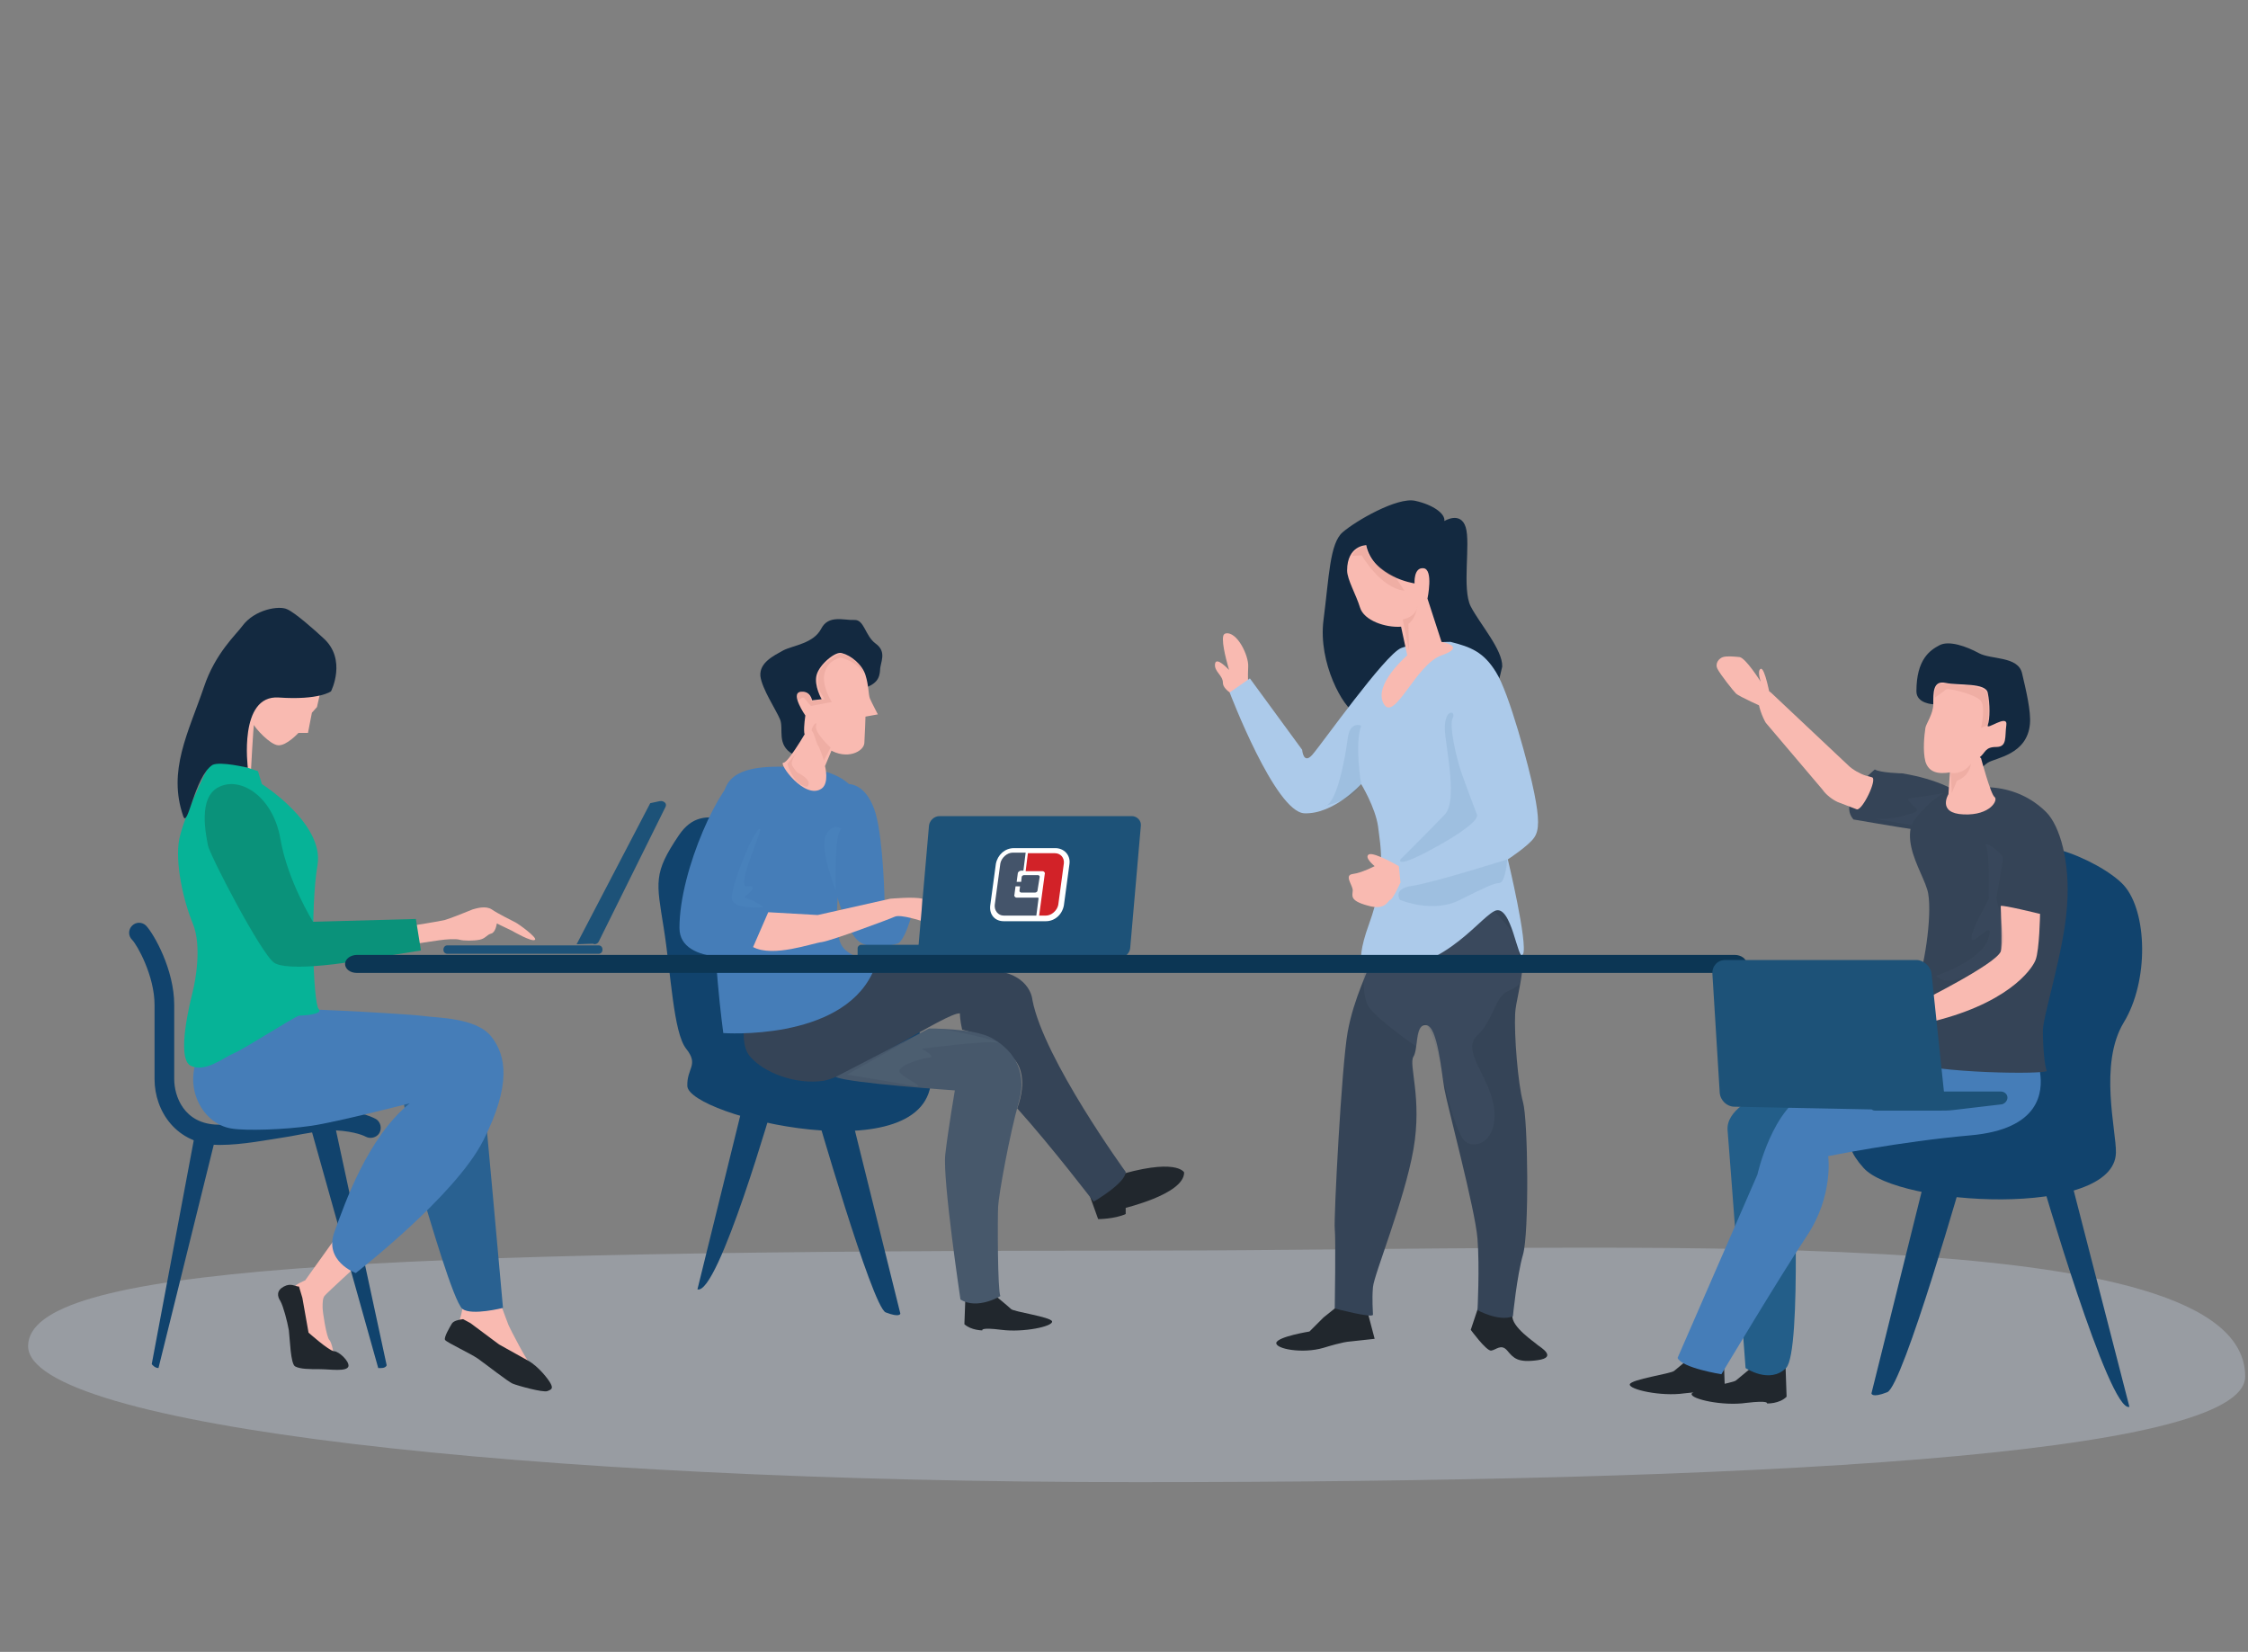 <?xml version="1.0" encoding="utf-8"?>
<!-- Generator: Adobe Illustrator 24.0.2, SVG Export Plug-In . SVG Version: 6.00 Build 0)  -->
<svg version="1.1" id="Layer_1" xmlns="http://www.w3.org/2000/svg" xmlns:xlink="http://www.w3.org/1999/xlink" x="0px" y="0px"
	 viewBox="0 0 400 293.9" style="enable-background:new 0 0 400 293.9;" xml:space="preserve">
<rect x="0" y="0" width="400" height="293.9" fill="#808080" stroke="none"/>
<style type="text/css">
	.st0{opacity:0.3;fill:#D0DEF2;enable-background:new    ;}
	.st1{fill:#21272D;}
	.st2{fill:#11436D;}
	.st3{fill:#354457;}
	.st4{fill:#47586B;}
	.st5{fill:#132940;}
	.st6{fill:#457DB8;}
	.st7{fill:#F9BAB1;}
	.st8{opacity:0.2;fill:#536273;enable-background:new    ;}
	.st9{fill:#ACCAEA;}
	.st10{opacity:0.3;fill:#D78F87;enable-background:new    ;}
	.st11{opacity:0.1;fill:#235E89;enable-background:new    ;}
	.st12{fill:#296191;}
	.st13{fill:#1D5278;}
	.st14{fill:#06B397;}
	.st15{fill:#0A927A;}
	.st16{fill:#0C3654;}
	.st17{opacity:0.2;fill:#5793CB;enable-background:new    ;}
	.st18{opacity:0.3;fill:#576B7D;enable-background:new    ;}
	.st19{fill:#235E89;}
	.st20{opacity:0.2;fill:#47586B;enable-background:new    ;}
	.st21{fill:#FFFFFF;}
	.st22{fill:#44546A;}
	.st23{fill:#D22228;}
</style>
<g>
	<g>
		<path class="st0" d="M399.5,244.9c0,14.2-88.3,18.8-197.3,18.8S5,253.6,5,239.5s59.9-17,200.7-17
			C291.7,222.4,399.5,216.8,399.5,244.9z"/>
		<path class="st1" d="M171.8,230.2h4.9c0,0,2.7,2.2,3.2,2.7s7.1,1.4,7.3,2.2c0.2,0.9-5.1,2-9,1.5s-3.4,0.1-3.4,0.1s-2,0-3.2-1.1
			L171.8,230.2z"/>
		<path class="st1" d="M194,213l1.4,3.9c0,0,2.9,0,4.9-0.9v-1.1c0,0,2.4-0.6,4.9-1.6c2.7-1.1,5.5-2.7,5.5-4.7c0,0-1.3-2.8-12.8,0.8
			L194,213z"/>
		<path class="st2" d="M139.9,148.3c-8.2-0.3-14.5-6.5-19.1,0.3s-4,8.3-2.7,16.5c1.3,8.1,1.7,18.6,4,21.5s0.1,3.4,0.2,6.6
			c0.1,5.4,43.4,15.8,43.4-1.6s-24.5-18.1-26.2-28.2C137.8,153.3,139.9,148.3,139.9,148.3z"/>
		<path class="st3" d="M181,197.2c6.2,6.9,13.6,16.6,13.6,16.6s5.7-3.3,5.7-5.3c0,0-14.6-20.1-16.6-30.6c0,0-0.3-5.3-8.6-5.3
			c-5.5,0-33.8-0.1-33.8-0.1l-6.5,0.1c-1.5,4-3.9,12.3-1.4,15.3s8.2,5.1,13.1,4.4c5-0.8,22.1-12.3,24.3-12c0,0,0,1.2,0.4,2.9
			c3.9,1,5.2,1.4,9,5C181.5,189.3,182.8,192.3,181,197.2z"/>
		<path class="st4" d="M165.3,183c0,0,8-0.1,11.2,1.7s6.5,5.3,4.8,11.3s-3.6,16.6-3.7,18.7c-0.1,2.1-0.1,14.9,0.4,15.9
			c0,0-4.1,2.5-7.1,0.6c0,0-3.2-21.4-2.7-25.8c0.5-4.4,1.7-11.4,1.7-11.4s-19.1-1.3-21.2-2.4L165.3,183z"/>
		<path class="st2" d="M132.8,194.1l-8.7,35.3c3.7,1.1,13.7-33.9,13.7-33.9S136.7,195.4,132.8,194.1z"/>
		<path class="st2" d="M144.8,196.4l5.4-3l10,40.3c0,0,0,0.8-2.6-0.2C155.2,232.6,144.8,196.4,144.8,196.4z"/>
		<path class="st5" d="M153.2,122.6c2.9-0.8,3.3-2,3.4-3.4c0-1.3,1.3-3.2-0.8-4.7c-1.9-1.4-2-4.3-3.8-4.2s-4.6-1-5.9,1.6
			c-1.4,2.6-4.9,2.9-6.7,3.8c-1.8,1-4.3,2.2-4.1,4.6c0.3,2.3,2.8,6,3.5,7.7s-0.7,4.5,2.3,6.2c2.9,1.7,6,0.1,6.6-0.9
			c0.6-1.1,2.4-6.4,2.4-6.4S150.4,123.3,153.2,122.6z"/>
		<path class="st6" d="M137.3,140c-0.7-1.9-2.5-3.1-5.7-2.1s-10.7,16.7-10.7,27.2c0,7,13.4,5,13.4,5l2.6-6.9c0,0-4.3-0.4-6.1-1
			C129,161.7,139.2,145.4,137.3,140z"/>
		<path class="st6" d="M141.9,136.5c6,0.2,9.7,2.6,10.4,4.8s-0.5,9.4-1.7,10.9s-2.5,12.5-1,15.7s7,2.4,5.6,5.3
			c-5.8,12.1-26.5,10.6-26.5,10.6s-2.2-16.1-1.2-22.9s0.6-18.1,1.5-20.5C130.4,136.4,135.9,136.2,141.9,136.5z"/>
		<path class="st6" d="M150.1,139.6c1.3-0.4,4.2,0.1,5.7,5.1c1.4,4.9,1.6,15.7,1.6,15.7s4.9,0.1,5.1,0.5s-1.1,5.7-2.6,6.9
			c0,0-4.9,1.8-7.4-0.6s-4.6-11.6-4.6-11.6S147.2,140.4,150.1,139.6z"/>
		<path class="st7" d="M144.6,128.2c0,0-4.2,7.5-5.2,7.5s3.8,6.7,6.8,4.6c1.4-1,0.6-4,0.6-4l1.8-4.3l-1.9-4.9L144.6,128.2z"/>
		<path class="st7" d="M136.7,162.3l8.8,0.5l12.9-2.9c0,0,4.3-0.4,5.7,0v4c0,0-3.9-1.3-4.9-0.8c-1.1,0.5-11.1,4.2-12.9,4.5
			c-1.8,0.2-8.7,2.8-12.3,0.9L136.7,162.3z"/>
		<path class="st7" d="M149.8,116.2c1.6,0.4,3.6,2,4.2,3.9s0.5,3.5,0.8,4.2s1.4,2.8,1.4,2.8l-2.2,0.4c0,0-0.1,3.2-0.2,4.7
			s-3.1,3.1-6.3,1.1c-3.2-1.9-4.3-1.9-4.4-3s0.2-3,0.2-3s-2.7-3.9-0.9-4.2c1.8-0.3,2.1,1.5,2.1,1.5l1.7-0.2c0,0-1.4-2.4-0.9-4.3
			S148.7,115.8,149.8,116.2z"/>
		<g>
			<path class="st7" d="M222.1,121.5c0,0-0.1-0.9,0-2.9s-2-6.3-4-5.9c-0.5,0.1-0.5,0.7-0.5,1.1c0,1.8,1.1,5.4,1.1,5.4
				s-2.3-2.5-2.5-1.1s1.4,2,1.4,3.4s2.9,2.7,2.9,2.7L222.1,121.5z"/>
			<path class="st1" d="M237.5,232.8l-2,1.6l-2.5,2.5c0,0-5.6,0.9-5.9,2c-0.2,1.1,4.7,2,8.4,0.9c3.6-1.1,4.5-1.1,4.5-1.1l4.6-0.5
				l-1.9-7.2L237.5,232.8z"/>
			<path class="st1" d="M262.9,233l-1.2,3.6c0,0,2.7,3.7,3.6,3.7c0.9-0.1,1.8-1.3,2.9,0s1.8,2.2,5.4,1.7s0.5-2.3,0-2.7
				c-0.5-0.5-4.7-3.2-4.5-5.3s-0.6-1.1-0.6-1.1h-5.6L262.9,233L262.9,233z"/>
			<path class="st3" d="M244.3,170c-0.7,2.5-3.4,7.5-4.5,13.6s-2.5,33.4-2.3,35s0,14.2,0,14.2s6.8,1.8,6.8,1.1s-0.2-2.6,0-4.9
				c0.2-2.3,5.6-15.4,7.2-24.5s-0.9-15.1,0-16.5s0.2-5.9,2.3-5.6c2,0.2,2.7,8.4,3.2,11.3c0.5,2.9,5.5,21.5,5.9,26.7s0,12.7,0,12.7
				s3.8,2.1,6.3,1.1c0,0,0.7-7.2,1.8-11s0.9-23.9,0-27.1c-0.9-3.2-1.6-12-1.4-15.8s3.8-12.3-1.4-19c0,0-10.1-0.9-12.3,2.3
				C253.8,166.6,244.3,170,244.3,170z"/>
			<path class="st8" d="M243.6,179.2c1.6,2.3,8.4,7,8.4,7s0.6-5,1.8-3.9c1.1,1.1,2.5,6.3,2.7,8c0.2,1.8,2.2,10,3.8,12.3
				c1.6,2.3,6.1,0.8,5.6-5s-6-10.5-3.1-13.3c2.9-2.7,3.2-6.9,5.4-7.9c2.2-1,2.3-1.3,2.5-3.1s-1.2-6.4-1.4-7.1
				c-0.2-0.7-4.5-5.3-4.5-5.3l-12.2,5.1l-3.8,3.8l-5.9,0.7C242.9,170.6,242,177,243.6,179.2z"/>
			<path class="st5" d="M241.1,126.8c-2-0.8-6.6-8.8-5.6-16.5s1.1-13.6,3.4-15.6c2.3-2,9.7-6.3,12.9-5.6c3.2,0.7,5.4,2.3,5.2,3.6
				c0,0,2.9-1.8,3.8,1.1s-0.7,11,0.9,14.1s5.7,7.7,5.6,10.7l-0.5,2.1C266.8,120.7,250.6,130.9,241.1,126.8z"/>
			<path class="st9" d="M258.1,114.2c3.6,0.9,5.9,1.8,8.1,5.4c2.3,3.6,5.9,16.9,6.8,21.5c0.9,4.5,0.9,6.6,0,7.9
				c-0.9,1.4-4.7,3.9-4.7,3.9s3.6,15,2.7,16.9c-0.9,1.8-2-9.3-5.1-7.7s-9.8,11.7-22.3,10.4c0,0-3.2,0.7,0-8.1s2-14,1.6-17.4
				c-0.5-3.4-3-7.5-3-7.5s-4.9,5.4-10.1,5.2c-5.2-0.2-13.3-21.5-13.3-21.5l3.6-2.5l9.3,12.7c0,0,0.2,2.7,1.8,0.9s12.9-17.8,15.8-19
				C252.2,114.2,258.1,114.2,258.1,114.2z"/>
			<path class="st7" d="M250.4,116.6c0,0-6.1,5.2-4.2,8.6c1.9,3.4,5.7-7,10.3-8.6s0-2.4,0-2.4l-2.5-7.7c0,0,1.1-5.2-0.7-5.4
				c-1.8-0.2-1.6,2.7-1.6,2.7s-7.4-1.1-8.6-6.8c0,0-3.4,0-3.4,4.5c0,1.6,1.6,4.3,2.3,6.6c0.7,2.3,4.5,3.6,7.3,3.4L250.4,116.6z"/>
			<path class="st10" d="M249.6,110.2c0,0,2.6-0.4,2.6-2.6c0,0-0.1,2.3-1.6,3.4l0.1,4.7L249.6,110.2z"/>
			<path class="st10" d="M242.3,98.8c0,0,3.3,5.8,7.6,6.3l-1.6-2.4c0,0-5.8-2.9-5.1-5.7c0,0-2.2,0.5-2.6,1.9L242.3,98.8z"/>
			<path class="st11" d="M262.8,144.9c0,0-2.7-7-3.2-8.8s-1.8-7-1.1-8.4c0.7-1.4-2-1.8-1.3,3.4c0.7,5.2,1.8,11.7-0.1,13.8
				c-1.9,2-7.9,8-7.9,8s-0.6,1,1.9,0C253.6,151.9,263.5,146.6,262.8,144.9z"/>
			<path class="st11" d="M268.2,152.9c0,0-13.3,4.2-16.9,4.7c-3.6,0.5-2.2,2.5-2.2,2.5s5.8,2.5,10.7,0c5-2.5,5.9-2.9,7-3
				S268.2,152.9,268.2,152.9z"/>
			<path class="st11" d="M242.2,139.5c0,0-1.2-7,0-10.4c0,0-2-0.9-2.4,2.3s-2,12.3-4.3,12C235.5,143.4,240.6,142.6,242.2,139.5z"/>
			<path class="st7" d="M248.9,154.1l0.3,2.9c0,0-1.3,2.9-1.8,3.1c-0.5,0.1-0.8,2-4.1,1c-3.3-0.9-2.6-1.8-2.6-2.7s-1.6-2.7,0-2.9
				s3.9-1.4,3.9-1.4s-2-1.6-1-2.1C244.6,151.6,248.9,154.1,248.9,154.1z"/>
		</g>
		<g>
			<path class="st7" d="M60.1,219.7l-5.8,8.1c0,0-1.7,0.7-1.8,1.1c-0.2,0.4,0.5,1.6,0.5,2.6s0.5,6.7,1.5,7.5s3.1,2.8,4.9,2.1
				c0,0-0.3-2.2-0.8-2.7s-1.2-4.9-1.2-5.8c0-0.8,0-1.7,0.4-2.1c0.4-0.5,6.2-5.8,6.2-5.8L60.1,219.7z"/>
			<path class="st7" d="M87.4,227.4c0,0,2.8,7.7,3.1,8.4s3.3,6.5,3.9,6.9s-1.4,0.5-3.8-0.8s-6.9-5.8-7.6-5.9c-0.8-0.2-1.6-0.4-1.3-1
				c0.3-0.6,1.4-4.3,0.1-6.8L87.4,227.4z"/>
			<path class="st7" d="M73.3,164.7c0,0,5-0.8,5.8-1s4.3-1.6,5-1.9c0.7-0.2,2.3-0.7,3.4,0c1,0.7,3.6,2,4.2,2.3s3.9,2.7,3.5,3.1
				c-0.5,0.5-4.1-1.6-4.1-1.6l-2.7-1.3c0,0-0.2,1.6-1,1.8s-1,0.9-2.1,1.1c-1,0.2-2.8,0.2-3.5,0s-2.4-0.1-3.7,0.1s-4.8,0.7-4.8,0.7
				L73.3,164.7z"/>
			<path class="st7" d="M44.6,138.1l-6.4-2.1l1-6.4l7-10.5h7.5l3.7,2.3l-1,4.4l-0.9,1l-0.7,3.6h-1.7c0,0-2.1,2.3-3.6,2.2
				s-4.2-3.2-4.3-3.6S44.6,138.1,44.6,138.1z"/>
			<path class="st12" d="M81.5,182.7c1.4,1.4,3.6,4.6,4.1,7.6c0.3,2.2,3.9,42.4,3.9,42.4s-5.5,1.4-7.2,0.2c-1.6-1.3-5.9-16.3-7-19.8
				s-3.6-17.6-3.6-17.6L81.5,182.7z"/>
			<g>
				<g>
					<path class="st2" d="M39.2,203.7c-0.1,0-0.3,0-0.4,0c-7.4-0.1-11.3-6-11.3-11.7v-13.2c0-5.2-3.1-10.7-4-11.6
						c-0.7-0.7-0.7-1.8,0-2.5s1.8-0.7,2.5,0c1.4,1.5,5,7.8,5,14.1V192c0,3,1.7,8,7.8,8.1c3.6,0.1,8.1-0.8,12-1.5
						c3.6-0.7,6.7-1.3,9-1.1c4.7,0.2,6.9,1.5,7.1,1.6c0.8,0.5,1.1,1.6,0.6,2.5c-0.5,0.8-1.6,1.1-2.5,0.6l0,0c0,0-1.6-0.9-5.4-1.1
						c-1.8-0.1-4.9,0.5-8.1,1.1C47.6,202.8,43.1,203.7,39.2,203.7z"/>
				</g>
				<path class="st2" d="M34.7,201.7l-7.7,41c0,0,0.5,0.7,1.2,0.7l10.1-40.8L34.7,201.7z"/>
				<path class="st2" d="M55.2,200.3l4.3-0.5l9.3,43.1c0,0-0.1,0.5-1,0.5s-0.5,0-0.5,0L55.2,200.3z"/>
			</g>
			<path class="st6" d="M52.7,179.6c2.6-0.2,21.2,0.9,23,1.2s9,0.2,11.7,3.6c2.7,3.4,3.6,8.6-1.4,18.5s-22.7,23.6-22.7,23.6
				s-5.7-2.1-3.8-7.3s5.9-16.8,13.4-22.9c0,0-12.8,3.3-17.5,4c-4.8,0.7-11.6,0.9-14.1,0.5c-5.7-0.8-9.3-8.5-5.1-14.4L52.7,179.6z"/>
			<path class="st1" d="M53.2,228.9c-0.7,0-1.4-0.7-2.7,0s-1.2,1.7-0.6,2.6c0.5,0.9,1.2,3.5,1.5,5.2c0.2,1.7,0.3,5.9,1.1,6.4
				c0.9,0.5,2.6,0.5,4.4,0.5s4.8,0.5,5.1-0.5c0.2-0.9-1.7-2.7-2.6-2.7c-0.9-0.1-4.5-3.3-4.5-3.3l-1.1-6.2L53.2,228.9z"/>
			<path class="st1" d="M82.4,234.7c-0.8,0.1-1.7,0.3-2,0.8s-1.5,2.5-1.2,2.9c0.2,0.4,4.5,2.4,5.8,3.3c1.3,0.9,5.6,4.3,6.3,4.5
				c0.7,0.3,5.3,1.6,6.1,1.3c0.8-0.3,1-0.5,0.6-1.3s-2.2-3.1-4-4.1s-5.2-2.9-5.2-2.9l-5.1-3.8L82.4,234.7z"/>
			<g>
				<path class="st13" d="M78.9,169c0,0.4,0.3,0.7,0.7,0.7h26.9c0.4,0,0.7-0.3,0.7-0.7v-0.1c0-0.4-0.3-0.7-0.7-0.7H79.6
					C79.2,168.2,78.9,168.5,78.9,169L78.9,169z"/>
				<path class="st13" d="M118,142.6c-0.4-0.2-0.8,0-2.3,0.3L102.6,168l2.9-0.1c0.4,0.2,0.8,0,1-0.3l11.9-24
					C118.6,143.2,118.5,142.8,118,142.6L118,142.6z"/>
			</g>
			<path class="st14" d="M53.2,180.7c-1,0.3-9.7,5.9-11.6,6.7s-5.1,3.5-7.7,2.2c-2.6-1.4,0-11.6,0.4-13.2c0.4-1.6,1.7-8,0-12.1
				s-3.2-10.9-2.4-15s5-12.5,5-12.5l0.5-2.4l8.5,2.8l0.7,2.3c0,0,11.1,7,9.9,14.4c-1.3,7.4-0.8,24.5,0.2,25.6S53.2,180.7,53.2,180.7
				z"/>
			<path class="st15" d="M74,163.5l0.9,5.6c0,0-13,2.1-13.6,2.2c-0.6,0.1-10.2,1.5-12.5,0S37.3,152.1,37,150.4s-1.9-8.6,2-10.4
				c3.8-1.9,9.6,1.7,10.9,9.3c1.3,7.5,5.8,14.7,5.8,14.7L74,163.5z"/>
			<path class="st5" d="M44.1,136.6c0,0-1.7-13,5.5-12.5s9.3-1.1,9.3-1.1s2.9-5.7-1.4-9.5c-1.5-1.4-5-4.5-6.4-5.1
				c-1.4-0.7-5.8,0-8,3c-1,1.4-4.8,4.8-6.8,10.8c-2.8,8.2-6.5,14.9-3.7,23c0.8,2.4,2-7,5.2-9.1C39.2,135.4,44.1,136.6,44.1,136.6z"
				/>
		</g>
		<path class="st13" d="M201.1,168.7c-0.1,0.9-0.9,1.7-1.9,1.7H165c-0.9,0-1.7-0.8-1.6-1.7l1.9-21.8c0.1-0.9,0.9-1.7,1.9-1.7h34.2
			c0.9,0,1.7,0.8,1.6,1.7L201.1,168.7z"/>
		<path class="st13" d="M152.6,169.8c0,0.3,0.3,0.6,0.6,0.6h11.3c0.3,0,0.6-0.3,0.6-0.6v-1.1c0-0.3-0.3-0.6-0.6-0.6h-11.3
			c-0.3,0-0.6,0.3-0.6,0.6V169.8z"/>
		<path class="st16" d="M310.8,171.5c0,0.9-1,1.6-2.1,1.6H63.5c-1.2,0-2.1-0.7-2.1-1.6s1-1.6,2.1-1.6h245.2
			C309.8,169.9,310.8,170.6,310.8,171.5z"/>
		<path class="st17" d="M135.8,161.4c0,0-5.6,0.6-5.6-1.7s3.7-11.6,4.9-12.2c1.1-0.6-4.5,10.6-2.1,10.2c2.4-0.3-0.6,2-0.6,1.9
			C132.5,159.7,134.9,160.5,135.8,161.4z"/>
		<path class="st17" d="M148.7,158.4c0,0-0.3-10.3,1-10.9c0,0-1.4-1.3-2.7,1S148.7,158.4,148.7,158.4z"/>
		<path class="st18" d="M165.3,183l-14.6,8.2c0,0,8.8,1.4,11.7,2c2.9,0.5-1.3-1.2-2.2-2.3c-1-1.1,3.3-2.5,5-2.7
			c1.7-0.1-1.2-1.6-1.2-1.6s11.2-1.5,13.4-1.1C179.8,185.7,167.4,182.6,165.3,183z"/>
		<path class="st10" d="M146.6,135.3l1.2-2.3c0,0-2.9-2.6-2.6-3.9c0.3-1.3-1.1,0.7-0.7,1c0.4,0.3,0.7,2.1,1.1,2.6
			C146,133.4,146.6,135.3,146.6,135.3z"/>
		<path class="st10" d="M153.6,119.9c0,0,0.2-2-4-3.7c0,0-4,1.8-4,4.3c0,0-0.4,1.9,0.8,3.3l0.3,0.6l-2.3,0.4c0,0-0.1-1.7-2-1.8
			c0,0-0.8,0.6-0.5,1.3c0.3,0.8,0.7-0.7,1.3,0c0.6,0.8,1.1,1.3,1.1,1.3l3.7-0.7c0,0-2-3.1-1.2-5.4c0.7-2.2,2.8-2.5,2.8-2.5
			S152.7,117.7,153.6,119.9z"/>
		<path class="st10" d="M142,133.6l-1.9,2.3c0,0,1,3.7,3.5,4.1c0,0,1.4-1-1.8-2.6c0,0-0.9-1.1-0.9-1.4
			C140.7,135.1,142,133.6,142,133.6z"/>
		<g>
			<path class="st1" d="M317.7,242.7h-5.3c0,0-2.9,2.4-3.5,2.9c-0.5,0.5-7.7,1.5-7.9,2.4c-0.2,0.9,5.5,2.2,9.7,1.6
				c4.2-0.5,3.7,0.1,3.7,0.1s2.2,0.1,3.5-1.2L317.7,242.7z"/>
			<path class="st1" d="M306.7,241h-5.3c0,0-2.9,2.4-3.5,2.9c-0.5,0.5-7.7,1.5-7.9,2.4c-0.2,0.9,5.5,2.2,9.7,1.6
				c4.2-0.5,3.7,0.1,3.7,0.1s2.2,0.1,3.5-1.2L306.7,241z"/>
			<path class="st19" d="M330.9,191.6c0,0-14.7,1.8-16.8,2.7s-7,3.3-6.7,6.8s3.2,42.3,3.2,42.3s4.3,2.9,7.2,0
				c2.9-2.9,1.3-39.3,1.3-39.3L330.9,191.6z"/>
			<path class="st2" d="M359.6,154.3c-1.5-7.8,14.1-1.4,18.3,3.2c4.2,4.7,4.5,17,0,24.4s-1.3,19.4-1.4,23.2
				c-0.3,11.7-38.8,9.5-44.9,2.7c-4.7-5.2-2.4-8.1,3.9-8.5C341.7,198.9,361.4,163.8,359.6,154.3z"/>
			<path class="st2" d="M367.9,207.6l11,42.7C375.3,251.5,363,209,363,209S364.1,209,367.9,207.6z"/>
			<path class="st2" d="M349.7,207.7l-5.9-3.2L333,247.9c0,0,0,0.9,2.8-0.2C338.6,246.7,349.7,207.7,349.7,207.7z"/>
			<path class="st6" d="M363,190.8c0.5,3.4,0.1,10.1-12.4,11.2c-12.5,1.1-25.3,3.7-25.3,3.7s1,7-3.8,14.2s-15.2,24.6-15.2,24.6
				s-7-1.1-7.8-2.9l14.2-32.6c0,0,2.7-12.2,9.4-14.8s28.5-7.4,28.5-7.4S362.5,187.4,363,190.8z"/>
			<path class="st3" d="M345.7,148c0.7-0.4,4.5-3.8,4-5.5c-0.6-1.7-5.1-3.9-11.2-4.9c0,0-4-0.1-4.9-0.7c0,0-6.8,5.5-3.8,8.9
				c0,0,7.5,1.3,10.9,1.8C344.1,148,345.7,148,345.7,148z"/>
			<path class="st7" d="M333.1,138.3L332,138c-1-0.3-2.4-1.1-3.1-1.8l-13.7-12.9c-0.7-0.7-1.6-0.6-2,0.4l-0.2,0.6
				c-0.4,0.9,0.7,3.5,1.2,4.3l10.1,11.9c0.6,0.9,1.8,1.8,2.7,2.2l3.4,1.3C331.4,144.2,334.1,138.6,333.1,138.3z"/>
			<path class="st5" d="M344,125.3c0,0-3-0.1-3-2.3c0-5.7,2.4-7.3,4.1-8.2s4.8,0.2,7,1.4s7,0.5,7.7,3.6c0.7,3,1.6,6.7,1.4,9
				c-0.5,5.5-6.1,6-7.5,6.9s-1.2,1.9-2.5,0s-1-6.4-1.6-7.2C349.1,127.5,345.4,125.5,344,125.3z"/>
			<path class="st3" d="M364.1,144.5c2.4,2.4,4.3,8.8,3.7,16.7c-0.5,7.9-4.3,19.5-4.3,22.2s0.3,6.4,0.7,7.1s-20.3,0.5-25-1.7
				s-0.2-8.6,1.5-12.4c1.7-3.8,3.1-13.3,2.4-17.4c-0.7-4.1-7.8-12.2,1.5-16.9C351.3,138.8,359,139.4,364.1,144.5z"/>
			<path class="st7" d="M352.5,134.9c0,0,1.7,6.4,2.4,6.9c0.7,0.5-0.7,3.3-5.5,3.1s-2.7-3.6-2.7-3.6l0.3-4.5l3.7-3.4L352.5,134.9z"
				/>
			<path class="st3" d="M357.9,144.9c3.8,0,6.3,5.2,6.5,7.8s2,9.1,0.5,10.9c-1.5,1.8-9.5-0.3-10.6-1.4S353.1,144.9,357.9,144.9z"/>
			<path class="st7" d="M363,162.6c0,0-0.1,6.4-0.8,8.2c-0.7,1.8-5.2,8-19.4,11.2l-1.1-3.8c0,0,13.3-6.6,14.3-8.9
				c0.3-0.7,0-7.9,0-8.1C356.1,160.9,363,162.6,363,162.6z"/>
			<path class="st7" d="M344,125.3c0-2-0.1-4.3,2.2-3.8s7.2-0.1,7.5,1.8c0.4,1.9,0.4,4.6,0,5.7c-0.4,1.1,3.6-2.1,3.3,0
				c-0.3,2.1,0.2,3.9-1.8,3.9s-1.9,1-2.9,1.8s-2.9,2.3-5.2,2.7c-2.3,0.4-3.9,0-4.5-1.9c-0.5-1.9-0.2-4.7,0-6
				C342.7,128.8,344,127,344,125.3z"/>
			<path class="st13" d="M343.8,197.6c1.4,0,2.4-1.1,2.2-2.4l-2.3-21.9c-0.1-1.3-1.4-2.5-2.7-2.5h-34c-1.4,0-2.4,1.1-2.3,2.5
				l1.3,21.1c0.1,1.4,1.3,2.5,2.6,2.5L343.8,197.6z"/>
			<path class="st13" d="M334.7,195.1c0.4-0.5,1.4-0.9,2.1-0.9H356c0.7,0,1.2,0.5,1.2,1.1s-0.6,1.2-1.2,1.2l-8.5,1
				c-0.7,0.1-1.8,0.1-2.5,0.1h-11.3c-0.7,0-0.9-0.4-0.4-0.9L334.7,195.1z"/>
			<path class="st7" d="M315.2,125.3c-0.2-1.6-1.2-6.6-1.9-6.3c-0.7,0.3,0,2.3,0,2.3s-2.7-4.3-3.8-4.4s-2.2-0.2-2.9,0
				c-0.7,0.2-1.5,1.1-1,2.1s2.8,3.9,3.3,4.4s5.2,2.6,5.2,2.6L315.2,125.3z"/>
			<path class="st10" d="M347.3,141.1l-0.2-3.6c0,0,2,0.5,3.6-1.6c0,0-0.2,2.2-2.5,3L347.3,141.1z"/>
			<path class="st10" d="M352.5,129.5c0,0,0.9-3.8-0.1-4.9c-1.1-1.1-5.8-2.3-6.2-1.9s-1.9,1.4-1.9,1.4s-0.2-1.8,0.5-2.3
				s4.4,0.4,4.8,0.2c0.3-0.2,2.9,0.3,3.7,0.9c0.8,0.6,0.4,6.1,0.4,6.1L352.5,129.5z"/>
			<path class="st20" d="M355.2,159.9c0,0,1.1-6.1,1.2-7.1s-3.7-3.6-3-2.2c0.7,1.4,0.4,8.9,0.5,9.2c0,0.3-3.3,5.8-3.1,7.2
				c0.2,1.4,4.3-4,3,0s-9.3,6.6-9.3,6.6s1.6,2,5.3,0c3.7-2,6-3,6.5-5.5s-1-7.9-1-7.9v-0.3H355.2z"/>
			<path class="st20" d="M343.4,142.9c0,0-2.9,2.6-3.2,3.9l-6.5-1.1c0,0,2.8,0.1,4.8-0.5s2.9-0.7,2.5-1.3s-2.3-1.8-1-1.9
				c1.3-0.1,5.9-0.9,5.9-0.9S344.4,141.9,343.4,142.9z"/>
		</g>
		<g>
			<path class="st21" d="M187.8,150.9h-7.4c-1.6,0-2.9,1.2-3.2,2.8l-1,7.4c-0.2,1.6,0.8,2.8,2.4,2.8h6c0.1,0,0.2,0,0.3,0h1.2
				c1.6,0,2.9-1.2,3.2-2.8l1-7.4C190.5,152.1,189.3,150.9,187.8,150.9z"/>
			<g>
				<path class="st22" d="M184.7,159.7L184.7,159.7h-3.8c-0.3,0-0.5-0.3-0.4-0.5l0.2-1.5h0.8l-0.1,0.8c0,0.2,0.2,0.3,0.3,0.3h2.5
					c0.2,0,0.4-0.2,0.4-0.3l0.4-2.5c0-0.2-0.2-0.3-0.3-0.3h-2.5c-0.2,0-0.4,0.2-0.4,0.3l-0.1,0.9h-0.8l0.2-1.5
					c0-0.3,0.4-0.5,0.6-0.5h0.4l0.4-3.2h-2.3c-1,0-2,0.9-2.2,1.9l-1,7.4c-0.1,1,0.6,1.9,1.6,1.9h5.8l0.4-3.1L184.7,159.7
					L184.7,159.7z"/>
				<path class="st23" d="M187.7,151.8h-4.8l-0.4,3.2h3c0.3,0,0.5,0.3,0.4,0.5l-1,7.4h1.2c1,0,2-0.9,2.2-1.9l1-7.4
					C189.4,152.6,188.7,151.8,187.7,151.8"/>
			</g>
		</g>
	</g>
</g>
</svg>

